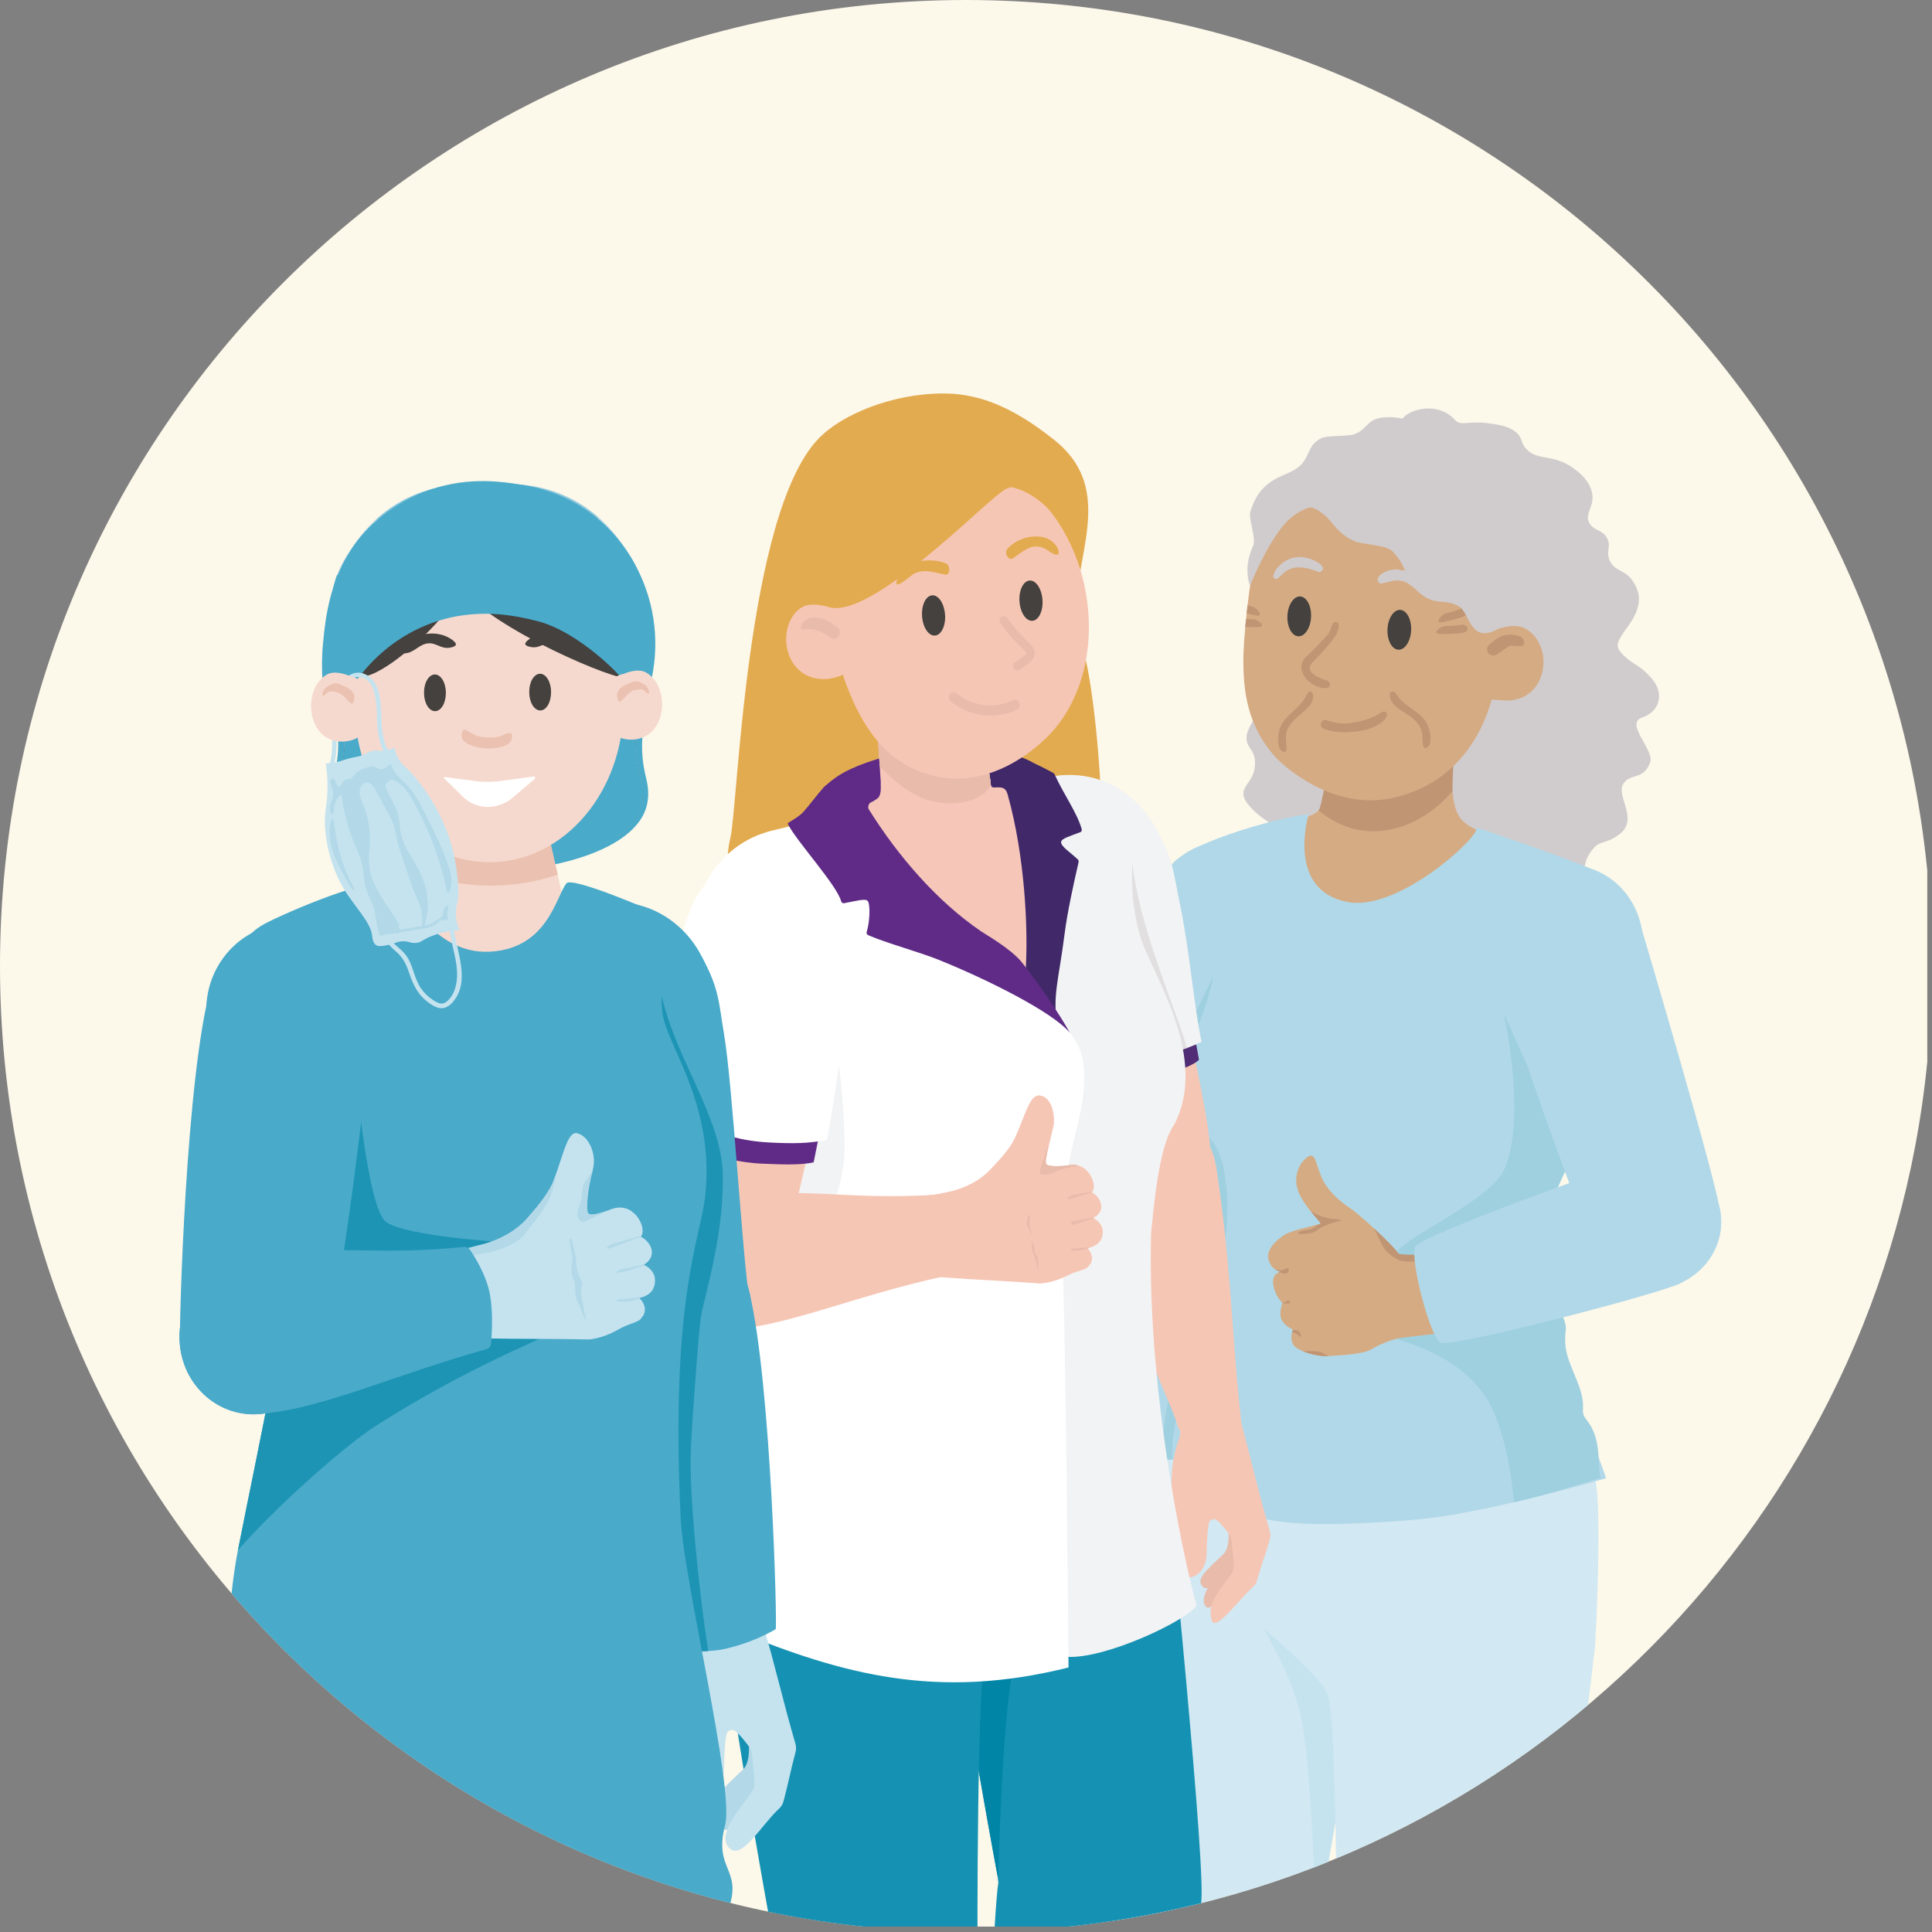 <?xml version="1.0" encoding="UTF-8"?> <svg xmlns="http://www.w3.org/2000/svg" xmlns:xlink="http://www.w3.org/1999/xlink" id="Laag_1" width="270.69" height="270.69" viewBox="0 0 270.69 270.69"><rect x="0" y="0" width="270.69" height="270.69" fill="#808080" stroke="none"/><defs><clipPath id="clippath"><path d="M0,135.34c0,69.89,52.97,127.41,120.95,134.59h28.78c63.58-6.72,114.02-57.46,120.3-121.17v-26.84C263.29,53.48,205.56,0,135.34,0,60.6,0,0,60.6,0,135.34" style="fill:none; stroke-width:0px;"></path></clipPath><clipPath id="clippath-1"><rect width="270.69" height="270.69" style="fill:none; stroke-width:0px;"></rect></clipPath></defs><g style="clip-path:url(#clippath);"><path d="M270.69,135.34c0,74.75-60.6,135.34-135.34,135.34S0,210.09,0,135.34,60.6,0,135.34,0s135.34,60.6,135.34,135.34" style="fill:#fcf8ea; stroke-width:0px;"></path><path d="M178.03,95.66c-.11,2.62-3.19,5.61-3.37,7.46-.19,1.86,1.5,1.79,1.13,4.48-.36,2.69-3.4,2.92.05,6.13,3.49,3.25,11.08,5.7,11.08,5.7l6.57-14.64-15.46-9.14Z" style="fill:#d0cccd; stroke-width:0px;"></path><path d="M195.75,78.22c.3,4.53-.5,6.04-.87,8.71-.09.66-.16,1.4-.18,2.27-.02.9.02,1.95.13,3.21.3,3.38.81,4.28.31,6.61-.43,2.05-1.26,3.45-1.77,4.77-.41,1.07-.62,2.08-.23,3.35.47,1.52,1.16,1.36,1.97,3.5,1.14,3.01-.01,3.9,1.08,5.33,1.61,2.1,5.69,2.27,8.31,2.38,3.46.14,9.48,3.97,13,3.94,5.65-.06,4.07-.68,4.98-2.3,1.54-2.7,2.16-1.36,4.45-3.13,2.74-2.11-.6-5.35.53-7.08.98-1.5,2.72-.4,3.73-2.9.72-1.76-3.65-5.5-1.09-6.36,2.6-.88,3.08-3.53,1.25-5.54-1.86-2.04-2.43-1.76-3.78-3.08-1.35-1.32-1.25-1.69.61-4.27,2.18-3.02,1.53-4.91.46-6.4-.98-1.38-2.49-1.2-3.13-2.75-.54-1.33.33-2.01-.42-3.2-.71-1.12-1.72-.89-2.35-1.9-.83-1.34.63-2.27.35-4.16-.33-2.29-2.88-3.79-3.27-4.03-2.59-1.53-4.5-.68-5.97-2.29-.89-.97-.46-1.61-1.57-2.44-1-.75-2.17-.93-3.63-1.14-2.86-.42-3.94.45-4.8-.49-2.48-2.75-6.74-1.43-7.51.06-1.13,2.2-3.23,1.79-4.64,2.39-.6.25-1.08.63-1.44,1.05-.5.59-.79,1.28-.91,1.9-.13.68-.07,1.27.14,1.55,1.54,2.04,3.83,3.95,5.18,7.43.54,1.38.93,3.01,1.06,5" style="fill:#d0cccd; stroke-width:0px;"></path><path d="M192.06,221.11c0,1.02-.09,2.03-.26,3-.26,2.63-.68,5.9-1.19,9.47-2.23,15.48-6.19,36.66-6.19,36.66,0,.17-.01.33-.03.5,0,.06,0,.12-.01.19h.02c1.13,7.28,3.1,76.74,3.1,76.74-7.76,5.45-18.06,4.26-26.29-.44-.71-.41-5.04-66.16-5.3-74.52-.26-8.36,2.72-62.13,2.72-62.15,1.49-8.3,6.81-7.21,15.59-7.21,9.86,0,17.84,7.95,17.84,17.75" style="fill:#d2e8f2; stroke-width:0px;"></path><path d="M190.61,233.58c-2.23,15.48-6.19,36.66-6.19,36.66,0,.17-.01.33-.03.5-.04-2.11-.51-21.57-2.01-29.69-1.57-8.58-9.81-19.79-9.81-19.79l15.59,4.9,2.44,7.41Z" style="fill:#c5e3ef; stroke-width:0px;"></path><path d="M223.55,229.09c.29-4.32.78-19.64-.11-21.99-1.89-4.95-47.15-4.84-54.36-2.84-4.04,1.11-4.58,10.42-1.76,14.38,3.92,5.51,17.26,14.85,18.7,18.81,1.45,3.96,1.27,43.16,1.27,43.16-.01.23-.02.46-.02.69,0,.36.02.72.04,1.07l2.87,70.98c11.14,10.84,25.44,3.5,25.44,3.5,0,0,3.65-62.96-.15-75.55,0,0,6.35-34.1,7.8-49.02.18-1.04.27-2.1.27-3.19" style="fill:#d2e8f2; stroke-width:0px;"></path><path d="M171.47,175.03c-.06.34-.13.7-.22,1.04l2.52,16.27.57,3.68-1.38,3.55-.94,2.43c-.33,1.15-4.9,2.17-9.47,2.69-4.9.58-9.79.6-9.53-.35l4.24-21.51s1-47.65,4.06-56.78c1.87-5.57,6.9-9.2,12.23-7.8,5.34,1.41,8.52,7.19,7.09,12.9l-9.16,43.91Z" style="fill:#b1d8e8; stroke-width:0px;"></path><path d="M180.63,131.12l-6.87,61.21-.81,7.22-.94,2.43c-.33,1.15-4.9,2.17-9.47,2.69.61-2.7.23-8.09,3.15-14.86,1.04-2.41.44-5.59,1.43-8.05,3.06-7.6,2.5-16.37,1.29-17.82-2.84-3.39-6.05-11.6-2.8-18.21,7.12-14.5,7.81-15.95,7.81-15.95l7.22,1.34Z" style="fill:#9fd0e0; stroke-width:0px;"></path><path d="M173.52,141.9c.95,5.37,5.17,13.87,9.5,15.84,11.9,5.42,18.42-.29,21.38-5.06,3.22-14.01,2.43-21.35,5.66-35.36,0,0-4.83-.97-5.79-3.25-.82-1.95-19.02-1.13-19.52-.51,0,.01-.02.02-.03.03-1.35,1.32-6.43,2.15-9.04,2.72-.8,12.75-1.36,12.84-2.16,25.59" style="fill:#d5ab84; stroke-width:0px;"></path><path d="M219.97,162.56c-3.32,7.32-6.11,13.5-5.73,15.24.87,3.88,8.69,23.08,10.78,29.31-2.6.75-7.43,2.1-12.91,3.37-2.66.61-5.49,1.2-8.27,1.7-4.79.84-9.48,1.06-13.15,1.23-15.05.67-19.16-1.21-26.45-9.07-.18-5.81,1.76-7.76,3.43-15.35.29-1.33,1.66-3.27,1.57-4.54-.18-2.78,1.41-5.74,1.83-7.39.91-3.59,1.06-8.51.75-10.8-.32-2.42-.41-3.71-1.64-5.95,0,0-2.59-2.96-3.58-7.08-1.21-5.09,1.38-8.74,2.92-14.37,1.5-5.45.8-8.09.35-9.74-1.13-4.24-5.91-7.73-5.91-7.73,2.44-3.64,17.4-7.36,19.38-7.26,0,0-3.26,10.73,5.6,12.27,6.9,1.21,17.88-8.65,18.01-10.42.93.25,12.7,4.31,16.06,5.77,6.17,2.71,6.96,8.19,6.69,13.94-.27,6.06-5.44,17.41-9.74,26.88" style="fill:#b1d8e8; stroke-width:0px;"></path><path d="M224.28,207.05c-2.6.75-6.69,2.17-12.17,3.44-.46-5.57-1.87-11.84-4.18-15.09-4.68-6.6-12.99-7.52-12.84-8.23,1.82-8.4.98-6.31.44-11.24-.24-2.06,13.37-7.48,15.33-12.3,3.06-7.48-.2-21.71-.2-21.71l9.32,20.65c-3.32,7.32-6.11,13.5-5.73,15.24.41,1.82,5.46,5.68,5.12,8.58-.33,2.91.42,4.15,1.57,7.04,1.67,4.17.14,3.99,1.39,5.56,2.22,2.78,1.37,6.35,1.95,8.06" style="fill:#9fd0e0; stroke-width:0px;"></path><path d="M209.66,133.79c.77,6.04,5.98,10.27,11.63,9.43s9.6-6.41,8.83-12.45c-.78-6.04-5.98-10.27-11.63-9.43-5.65.83-9.6,6.41-8.82,12.45" style="fill:#b1d8e8; stroke-width:0px;"></path><path d="M186.69,103.82c-.22,4.84,3.44,8.95,8.18,9.18s8.76-3.51,8.99-8.35c.22-4.84-3.44-8.95-8.18-9.18s-8.76,3.51-8.99,8.35" style="fill:#e8bbab; stroke-width:0px;"></path><path d="M203.52,110.83c.01.43,0,.19.13,1.17.19,1.37.71,2.43,1.14,3.12-1.47.33-2.95.66-4.42.99-3.38-.81-6.77-1.62-10.15-2.42,9.97-3.94,13.3-2.86,13.3-2.86" style="fill:#d5ab84; stroke-width:0px;"></path><path d="M184.75,113.56c1.4,1.16,3.33,2.32,5.76,2.74,4.57.78,9.48-1.32,13.01-5.47-.07-1.23.21-5.69.35-6.51l-8.57-.82-8.59-.04c-.42,2.51-1.46,9.49-1.97,10.11" style="fill:#bf9574; stroke-width:0px;"></path><path d="M203.55,185.76c0,.53,0,.85,0,.85,0,0-6.36.71-7.36.85-1.01.14-2.87.88-4.08,1.6-.24.15-.57.26-.96.37-1.48.38-3.81.49-4.97.56-.08.01-.15.01-.21.02-.82.05-2.31-.23-3.42-.69-.67-.28-1.2-.62-1.39-.97-.31-.6-.24-1.24-.13-1.65.03-.15.07-.27.1-.33.01-.05.03-.08.03-.08,0,0-1.19-.48-1.62-1.45-.38-.89.07-2.06.15-2.25,0-.01,0-.02,0-.02,0,0-.01,0-.03-.03-.16-.16-1.06-1.1-1.27-2.59-.15-1.07.34-1.49.71-1.64.19-.09.36-.1.36-.1,0,0-.39-.06-.83-.38-.01,0-.02,0-.02,0-.35-.26-.72-.7-.9-1.43-.41-1.62,1.96-3.35,2.76-3.65.79-.31,1.47-.51,2.74-.81.24-.05.44-.11.6-.16.61-.18.76-.26,1.08-.24.4.01-.32-.69-1.2-1.76-.57-.7-1.21-1.56-1.64-2.5-1.08-2.37.03-4.4,1.13-5.17,1.1-.77,1.16.83,1.88,2.6.71,1.78,2.24,3.33,4,4.49.76.5,2.12,1.68,3.42,2.88h.01c1.67,1.57,3.25,3.17,3.35,3.48.17.53,5.91.11,5.91.11,0,0,.13.25.3.66.3.7.78,1.87,1.07,3.07.33,1.38.41,4.78.44,6.38" style="fill:#d5ab84; stroke-width:0px;"></path><path d="M185.07,171.71c.08.11-.23.46-.66.74-.26.17-.56.3-.85.34-.76.11-1.9.2-1.63-.12.24-.29,1.36-.29,1.83-.47.66-.26,1.17-.68,1.31-.49" style="fill:#bf9574; stroke-width:0px;"></path><path d="M179.69,182.59s0-.02,0-.02c0,0-.01,0-.03-.03.54-.08.97-.64,1.04-.11.06.43-.4.1-1.02.16" style="fill:#bf9574; stroke-width:0px;"></path><path d="M179.46,178.2s-.39-.06-.83-.38c.26.08.87.23,1.13.1.33-.15.78-.49.8-.04.03.46-.29.68-.84.51-.19-.07-.41-.09-.62-.09.19-.09.36-.1.36-.1" style="fill:#bf9574; stroke-width:0px;"></path><path d="M182.29,187.22c-.02.35-.37-.4-1.12-.51-.04,0-.08,0-.14-.01.03-.15.07-.27.1-.33l.16-.02c.68-.13,1.02.53,1,.88" style="fill:#bf9574; stroke-width:0px;"></path><path d="M185.76,171.69c-1.23.52-1.47.83-1.47.83l-.66-.25c.61-.18.93-.75,1.26-.74.4.01-.32-.69-1.2-1.76.24.13.51.26.77.38,1.57.66,2.36.62,3.22.71.86.09-.69.3-1.91.82" style="fill:#bf9574; stroke-width:0px;"></path><path d="M202.04,176.31c-.3.1-.64.17-1.02.18-1.22.04-3.02.43-4.6.19-.59-.09-2.11-1.03-2.62-1.98-.37-.68-.91-1.85-1.32-2.63,1.67,1.56,3.26,3.16,3.35,3.47.17.53,5.91.11,5.91.11,0,0,.13.25.3.66" style="fill:#bf9574; stroke-width:0px;"></path><path d="M184.94,189.41c.38.12.69.38,1.24.58-.08.01-.15.01-.21.02-.82.05-2.31-.23-3.42-.69.78-.04,1.93-.05,2.39.1" style="fill:#bf9574; stroke-width:0px;"></path><path d="M210.19,135.86c2,5.76,7.96,8.82,13.32,6.84,5.36-1.98,8.08-8.24,6.08-14-2-5.76-7.96-8.82-13.32-6.84-5.36,1.98-8.08,8.24-6.08,14" style="fill:#b1d8e8; stroke-width:0px;"></path><path d="M228.49,175.34s-5.82.06-6.29-2.57c-.46-2.63-6.62-17.8-8.96-26.09l-3.06-10.82,19.4-7.16s11.66,39.2,11.39,41.18c-.27,1.98-12.49,5.46-12.49,5.46" style="fill:#b1d8e8; stroke-width:0px;"></path><path d="M223.99,166.38c-3.09,4.18-2.16,9.86,2.08,12.69,4.23,2.83,10.17,1.74,13.26-2.44,3.09-4.18,2.15-9.86-2.08-12.69-4.23-2.83-10.17-1.73-13.25,2.44" style="fill:#b1d8e8; stroke-width:0px;"></path><path d="M198.3,174.64c.86-1.5,28.67-11.78,31.83-12.1,3.16-.32,7.76,15.79,5.46,17.18-2.3,1.39-32.25,9.15-33.75,8.4-1.5-.75-4.39-11.98-3.53-13.48" style="fill:#b1d8e8; stroke-width:0px;"></path><path d="M223.99,166.38c-3.09,4.18-2.16,9.86,2.08,12.69,4.23,2.83,10.17,1.74,13.26-2.44,3.09-4.18,2.15-9.86-2.08-12.69-4.23-2.83-10.17-1.73-13.25,2.44" style="fill:#b1d8e8; stroke-width:0px;"></path><path d="M210.46,98.12c-.59-.05-1.46-.09-1.46-.09-2.19,7.69-7.25,12.27-13.74,13.74-8.56,1.94-15.5-4.56-16.45-5.58-2.83-3.07-4.07-6.52-4.45-10.29-.15-1.46-.19-2.97-.13-4.53.05-1.16.13-2.34.25-3.54.03-.36.07-.74.1-1.11.04-.27.06-.53.09-.79.03-.36.08-.74.12-1.11.08-.65.16-1.32.25-1.99.04-.27.07-.53.12-.78,0-.01,0-.02.01-.05.65-3.93,2.57-7,5.67-9.68,4.53-3.94,13.17-7.87,19.98-4.92,9.07,3.92,11.11,11.04,9.14,20.68.42-.14,1.54-.44,2.6-.36.41.04.82.14,1.17.33.19.1.35.21.51.34.07.05.13.1.2.16.06.05.13.1.19.16.08.07.15.14.22.22.16.17.32.37.46.57.12.16.22.35.32.54.08.16.15.33.22.49.05.14.09.28.14.42,1,3.27-.84,7.6-5.52,7.17" style="fill:#d5ab84; stroke-width:0px;"></path><path d="M201.9,87.89c-.36.18-.74.53-.67.74.03.09.18.23,1.52.19,1.69-.05,2.62-.08,2.81-.53.14-.33.01-.57-.35-.71-.37-.14-.76.03-1.52.1-.91.08-1.19-.08-1.78.22" style="fill:#bf9574; stroke-width:0px;"></path><path d="M202.03,86.26c-.3.26-.59.68-.47.86.06.08.24.18,1.54-.17,1.64-.44,2.54-.68,2.61-1.15.05-.35-.13-.55-.52-.6-.4-.05-.73.21-1.47.44-.88.28-1.19.19-1.69.62" style="fill:#bf9574; stroke-width:0px;"></path><path d="M209.71,91.7l1.56-1.08c.16-.11.34-.16.53-.15l1.28.06c.3.01.53-.27.46-.57l-.08-.33c-.29-.65-1.7-.71-1.7-.71-.82-.04-1.63.22-2.28.74l-.8.64c-.41.33-.43.96-.04,1.32.3.27.74.3,1.07.07" style="fill:#bf9574; stroke-width:0px;"></path><path d="M215.98,90.96c-.36-1.21-1.11-2.28-2.26-2.91-1.24-.68-3.22-.27-3.76.04-4.11,2.27-3.94-2.29-5.62-3.18-1.96-1.03-2.98-.13-4.87-1.4-2.85-1.91-1.91-3.73-4.37-6.27-.89-.92-4.22-.95-5.28-1.39-2.35-.99-3.12-2.76-4.13-3.58-.74-.61-1.25-.96-1.46-.98-.37-.24-.85-.24-1.24-.02-1.26.51-2.37,1.34-3.24,2.41-2.56,3.16-4.61,8.39-4.61,8.39,0,0-1.05-2.43.43-5.59.49-1.06-.7-3.8-.38-4.82,1.62-5.12,5.03-4.66,6.94-6.39,1.41-1.26,1.02-2.94,3.06-3.91.74-.35,3.68-.22,4.49-.5,1.89-.66,1.79-2.09,3.95-2.35,3.25-.4,5.46,1.23,7.17,1.58,2.82.59,5.04,1.52,6.78,2.57,3.4,2.04,6.15,3.55,7.7,6.42,1.14,2.1.24,5.64.82,7.71.6,2.15,2.04,3.71,2.11,5.74.15,4.26-1.78,6.25-2.24,8.43" style="fill:#d0cccd; stroke-width:0px;"></path><path d="M185.27,102.02c-.22-.19-.29-.5-.16-.77.13-.27.44-.43.73-.36.52.2,1.31.43,2.3.47,1,.04,1.75-.15,2.48-.33.67-.17,1.23-.28,2.28-.82.48-.38,1.03-.63,1.26-.46.17.13.22.41.12.67-.37.65-1.05,1.09-1.95,1.5-.89.4-2.26.64-3.91.68-.68.01-1.82-.05-3.15-.57" style="fill:#bf9574; stroke-width:0px;"></path><path d="M182.99,97.47c-.48,1.18-1.69,1.99-2.6,2.95-.49.51-.89,1.07-1.09,1.7-.26.81-.3,1.67-.1,2.51.12.48.53.75.8.73.3-.02.28-.57.25-.8-.08-.76-.17-1.58.11-2.31.22-.55.61-1.02,1.05-1.46.93-.93,2.35-1.71,2.55-2.94.09-.52-.02-.84-.31-.95-.25-.09-.6.36-.68.57" style="fill:#bf9574; stroke-width:0px;"></path><path d="M186.06,88.87c.61-.77.47-1.98,1.31-1.66.47.18,0,1.46-.24,1.86-.97,1.35-1.88,2.35-2.57,3.05-.66.66-1.1,1.02-1.06,1.51.07.86,1.54,1.44,2.37,1.7.24.08.44.26.48.51.02.11,0,.21-.04.29-.15.27-.56.35-1.13.24-.36-.07-1.65-.42-2.39-1.57-.15-.24-.61-.94-.39-1.82.19-.76.84-1.14,1.15-1.46.77-.78,1.71-1.74,2.51-2.65" style="fill:#bf9574; stroke-width:0px;"></path><path d="M183.69,86.44c-.07,1.54-.87,2.75-1.78,2.71s-1.6-1.33-1.53-2.87c.07-1.54.87-2.75,1.78-2.71.91.04,1.6,1.33,1.53,2.87" style="fill:#44413e; stroke-width:0px;"></path><path d="M197.71,88.32c-.07,1.54-.87,2.75-1.78,2.71s-1.6-1.33-1.53-2.87c.07-1.54.87-2.75,1.78-2.71.91.04,1.6,1.33,1.53,2.87" style="fill:#44413e; stroke-width:0px;"></path><path d="M178.57,80.19c.1-.2.21-.38.34-.55,1.44-1.81,3.73-2.06,5.75-.82.01,0-.01-.01,0,0,0,0,1.17.66.47,1.22-.12.1-.29.12-.43.07l-1.31-.45c-.6-.12-.87-.15-1.31-.17-.8-.03-1.58.23-2.19.75-.31.26-.57.54-.84.78-.17.15-.44.09-.6-.08-.12-.15,0-.47.12-.74" style="fill:#d0cccd; stroke-width:0px;"></path><path d="M199.9,83.06c.21-.19.14-.47-.01-.72-.81-1.38-2.48-2.51-3.59-2.44,0,0-1.17-.45-2.66.45,0,0-.99.66-.44,1.28.12.11.27.15.43.11l1.35-.32c.64-.15,1.31-.11,1.92.13l.06.02c.36.14,1.63,1.14,2.22,1.61.18.14.43.14.6-.02l.12-.11Z" style="fill:#d0cccd; stroke-width:0px;"></path><path d="M195.74,97.37c.63,1.11,1.93,1.76,2.95,2.59.55.45,1.02.95,1.3,1.55.36.77.51,1.62.41,2.47-.06.49-.43.81-.7.83-.3.02-.35-.53-.36-.76-.02-.77-.03-1.59-.41-2.27-.29-.52-.74-.94-1.23-1.32-1.04-.8-2.54-1.39-2.9-2.59-.15-.5-.08-.84.18-.98.24-.13.64.28.75.48" style="fill:#bf9574; stroke-width:0px;"></path><path d="M176.83,87.67c-.04.09-.19.23-1.52.19-.3-.01-.59-.01-.84-.02.04-.36.07-.74.11-1.11.76.05,1.03-.07,1.58.21.36.19.75.53.68.74" style="fill:#bf9574; stroke-width:0px;"></path><path d="M176.49,86.17c-.06.08-.23.18-1.53-.16-.1-.02-.2-.05-.29-.08.04-.36.08-.74.12-1.11.56.15.83.15,1.24.49.3.26.6.68.47.86" style="fill:#bf9574; stroke-width:0px;"></path><path d="M172.16,210.35c-.37,2.92.59,6.14-.8,7.45-2.46,2.32-4,3.58-2.7,4.62,1.48,1.19,7.35-8.31,7.35-8.31.65.53-8.51,8.01-7.23,10.72.92,1.95,3.32-3.46,7.97-7.28-.38-2.09-4.21-5.12-4.59-7.21" style="fill:#e8bbab; stroke-width:0px;"></path><path d="M165.3,200.21c.1.46.05.94-.1,1.37-2.02,5.6-.64,10.27.03,12.95.69,2.72-.19,7.32,2.07,6.32.98-.44,1.71-1.52,1.75-3.03.14-4.89.38-4.8.81-4.93.38-.1.63-.17,2.26,1.93.31.4.44.87.47,1.33.1,1.44.27,1.92.26,3.32,0,.4-.12.77-.35,1.1-1.48,2.11-3.52,4.05-2.7,6.51.51,1.53,3.7-2.85,5.75-4.74.3-.27.49-.6.59-.96.58-2.14,1.21-3.64,1.79-5.78.09-.35.09-.72-.02-1.07-1.51-5.15-2.46-9.39-3.85-14.61-.21-.78-.31-2.2-.36-2.61l-1.73-.64c-.88-.64-6.94,2.25-6.66,3.53" style="fill:#f6c6b5; stroke-width:0px;"></path><path d="M172.7,200.85c-1.58,2.04-4.44,2.36-6.38.72-1.94-1.64-2.24-4.61-.66-6.65,1.58-2.04,4.43-2.36,6.38-.72,1.94,1.64,2.24,4.62.66,6.65" style="fill:#f6c6b5; stroke-width:0px;"></path><path d="M154.27,112.69c0-3.62-1.03-17.59-2.79-22.63-3.23-9.25,6.3-20.39-3.78-28.43-6.49-5.18-11.29-6.56-15.86-6.5-6.76.08-13.82,2.83-17.2,6.37-10.13,10.63-11.26,51.58-12.3,55.86-2.87,11.81,10.88,18.35,12.86,18.57,14.41,1.59,39.06-20.13,39.06-23.24" style="fill:#e3ab4f; stroke-width:0px;"></path><path d="M173.69,197.38c-1.12-11.39-1.33-21.32-3.31-33.98l-18.02,3.37c1.47,8.03,7.94,20.9,12.78,33.12l8.56-2.51Z" style="fill:#f6c6b5; stroke-width:0px;"></path><path d="M169.43,169.4c-2.37,4.67-7.9,6.48-12.37,4.04-4.46-2.44-6.16-8.21-3.8-12.88,2.37-4.67,7.9-6.48,12.37-4.04,4.46,2.44,6.16,8.21,3.8,12.88" style="fill:#f6c6b5; stroke-width:0px;"></path><path d="M172.7,200.85c-1.58,2.04-4.44,2.36-6.38.72-1.94-1.64-2.24-4.61-.66-6.65,1.58-2.04,4.43-2.36,6.38-.72,1.94,1.64,2.24,4.62.66,6.65" style="fill:#f6c6b5; stroke-width:0px;"></path><path d="M170.28,163.36c.87,5.2-2.46,10.12-7.43,11-4.98.88-9.72-2.62-10.59-7.82-.87-5.2,2.46-10.12,7.43-11,4.98-.88,9.72,2.62,10.59,7.82" style="fill:#f6c6b5; stroke-width:0px;"></path><path d="M152.9,168.76c-2.26-6.74-11.92-31.69-13.04-34.96-1.12-3.27,20.41-13.01,20.99-11.02,4.47,15.37,8.3,31.99,8.75,38.4l-16.69,7.58Z" style="fill:#f6c6b5; stroke-width:0px;"></path><path d="M166.76,141.64l1.23,6.85c-2.54,2.5-18.04,4.74-21.17,4.38-.58-1.69-1.15-3.38-1.73-5.07,10.32-6.69,18.87-9.27,21.67-6.16" style="fill:#502d75; stroke-width:0px;"></path><path d="M158.7,111.95c5.8,5.09,6.58,14.1,1.74,20.12-4.84,6.02-13.47,6.78-19.27,1.69-5.8-5.09-6.58-14.1-1.74-20.12,4.84-6.02,13.47-6.78,19.27-1.69" style="fill:#f2f3f4; stroke-width:0px;"></path><path d="M168.35,145.96c-.54.29-1.24.58-2.07.88-1.45.53-3.3,1.05-5.34,1.55-1.78.43-3.71.83-5.68,1.17-3.51.61-6.69,1.01-9.48,1.06-.79-2.63-5.74-15.39-7.92-21.1l23.95-13.66c2.6,4.35,2.6,6.47,3.46,10.57,1.46,6.99,1.95,14.23,3.08,19.54" style="fill:#f2f3f4; stroke-width:0px;"></path><path d="M166.28,146.84c-1.45.53-3.3,1.06-5.34,1.55-8.33-11.13-3.02-36.3-2.32-27.9.78,9.3,6.84,22.59,7.66,26.35" style="fill:#e1dfe0; stroke-width:0px;"></path><path d="M132.2,214.07c0,1.02.09,2.03.26,3,.26,2.63.68,5.9,1.19,9.47,2.23,15.48,6.19,36.66,6.19,36.66,0,.17.01.33.03.5,0,.06,0,.12.01.19h-.02c-1.13,7.28-3.1,76.74-3.1,76.74,7.76,5.45,18.06,4.26,26.29-.44.71-.41,5.04-66.16,5.3-74.52.26-8.36-5.49-64.64-5.49-64.66-1.49-8.3-4.04-4.7-12.82-4.7-9.86,0-17.84,7.95-17.84,17.75" style="fill:#1592b3; stroke-width:0px;"></path><path d="M133.64,226.54c2.22,15.48,6.19,36.66,6.19,36.66,0,.17.01.33.03.5.04-2.11.51-21.57,2.01-29.69,1.57-8.58,9.81-19.79,9.81-19.79l-15.59,4.9-2.44,7.41Z" style="fill:#0085a7; stroke-width:0px;"></path><path d="M100.7,222.05c-.29-4.32-.79-19.64.11-21.99,1.89-4.95,47.14-4.84,54.36-2.85,4.04,1.11,4.58,10.42,1.76,14.38-3.92,5.51-17.26,14.85-18.7,18.81-1.44,3.96-1.27,43.16-1.27,43.16.01.23.02.46.02.69,0,.36-.02.72-.04,1.07l-2.87,70.98c-11.14,10.84-25.44,3.5-25.44,3.5,0,0-3.65-62.96.15-75.55,0,0-6.35-34.1-7.8-49.02-.18-1.04-.27-2.1-.27-3.19" style="fill:#1592b3; stroke-width:0px;"></path><path d="M111.76,115.23s12.86,4.38,22.06,3.48c1.68-.16,3.26-.61,4.67-1.43,5.03-2.93,6.51-7.77,4.71-9.77-1.39-1.54-9.25-4.17-12.17-3.1-.24.09-10.76,1.77-14.39,4.89-1.29,1.11-.92.6-1.62,1.49-2,2.52-3.42,3.87-3.27,4.45" style="fill:#5f2b86; stroke-width:0px;"></path><path d="M128.67,103.34l4.26,15.88c1.68-.16,3.26-.61,4.67-1.43,5.03-2.93,9.55-9.7,6.84-11.09-1.95-1.01-12.1-4.69-15.02-3.63-.24.09-.49.18-.75.27" style="fill:#402869; stroke-width:0px;"></path><path d="M109.5,120.06c5.41,11.85,8.07,12.01,13.8,25.2.33.76.95,1.33,1.71,1.58,4.6,1.5,11.52,2.35,19.24,2.73,7.49.38,10.15-27.99,10.01-36.89-.02-1.5-1.16-2.75-2.6-2.84-4.48-.28-8.49.46-12.43.49-.09,0-.18-.02-.25-.07-.23-.15-.33-1.55-.42-2.26-.03-.21-.07-.41-.14-.6-1.25-3.37-4.71-5.58-8.29-5.14-3.82.47-6.63,3.8-6.71,7.7,0,0,.06,1.2-.28,1.7-.77,1.11-7.74,3.31-11.87,4.4-1.67.44-2.52,2.37-1.78,4" style="fill:#f6c6b9; stroke-width:0px;"></path><path d="M146.03,142.39c-.8,2.81-5.07,7.89-4.59,10.32,1.32,13.52-2.32,20.99-.98,34.5.34,3.55,8.64,41.37,8.99,44.92,5.32.39,16.88-5.08,18.22-7.2-.94-2.82-7.04-28.53-6.39-52.17.36-3.43,1.04-11.94,3.12-15.01.22-.33.39-.71.55-1.08,4-9.38-3.56-20.3-5.1-25.2-3.01-9.61.77-17.95-1.93-20.1-4.81-3.83-10.02-2.74-14.73-2.01,3.96,5.2,4.17,28.33,2.83,33.04" style="fill:#f2f3f4; stroke-width:0px;"></path><path d="M123.49,111.17c.01.09.02.18.04.27.66,4.25,4.44,7.26,8.56,6.75,4.21-.52,7.19-4.5,6.65-8.9-.04-.33-.1-.66-.18-.98-.05-.21-.11-.42-.18-.62-1.16-3.53-4.56-5.88-8.25-5.43-3.82.47-6.63,3.8-6.71,7.69,0,.39.01.8.06,1.2" style="fill:#f6c6b9; stroke-width:0px;"></path><path d="M148.14,144.03c-.7-4.66.17-6.5,1.03-13.27.37-2.89,1.23-6.86,1.92-9.83.04-.18.07-.37-.06-.5-.96-.93-2.42-1.83-2.36-2.46.05-.5,1.21-.8,2.7-1.38.15-.06.24-.25.18-.44-.63-2.24-2.5-4.83-3.77-7.61-.09-.2-.21-.25-.38-.34-.57-.31-2.88-1.5-4.4-2.12-1.25-.52-2.44-.24-3.13.98,0,0-1.85,2.85.17,3.23.73.14.93.3,1.16,1.1,2.42,8.63,2.81,18.72,2.55,23.7-.2,3.73,3.45,6.65,4.39,8.94" style="fill:#402869; stroke-width:0px;"></path><path d="M149.7,233.63c-18.38,4.6-31.64.95-46.46-5.09-2.81-1.12-3.06-1.79-5.6-3.07,0,0,2.41-33.16,7.85-42.49,2.34-4.01,3.97-8.56,5.14-11.07.92-1.99,1.15-4.25.68-6.42-.75-3.46-1.65-6.37-2.8-9.23-2-4.95-4.76-9.72-8.89-16.87-5.9-11.46,4.83-22.13,8.44-22.98,8.24-1.97,8.24-2.57,11.61-3.18,7.73,13.9,30.4,26.67,32.01,35.15.54,2.89.08,6.01-.62,8.85-1.34,5.44-2.57,10.81-2.28,17.02.58,12.37.93,59.36.93,59.36" style="fill:#fff; stroke-width:0px;"></path><path d="M105.49,182.99c1.95-4.22,3.97-8.56,5.13-11.07.92-1.99,1.15-4.25.69-6.42-.75-3.46-1.65-6.37-2.8-9.23l4.98-23.69c-.05-.11-.09-.18-.1-.22.19.28,4.56,9.92,4.94,27.79.24,10.85-8.16,19.1-12.84,22.84" style="fill:#f2f3f4; stroke-width:0px;"></path><path d="M97.19,131.4c.36,8.19,7.01,14.59,14.86,14.31,7.85-.29,13.92-7.16,13.57-15.35-.36-8.19-7.01-14.59-14.86-14.31-7.85.29-13.92,7.16-13.57,15.35" style="fill:#fff; stroke-width:0px;"></path><path d="M118.6,108.56c-2.43,0-4.78,3.83-5.57,4.74-1.16,1.34-2.75,1.93-2.66,2.12,1.14,2.35,6.91,8.61,7.48,10.86.05.19.22.3.4.27,1.74-.32,3.03-.71,3.33-.31.39.5.28,3-.15,4.32-.06.18.03.39.2.46,2.62,1.14,7.06,2.33,9.79,3.42,6.91,2.77,16.2,7.43,18.48,10.28-1.33-2.48-4.74-7.46-6.78-9.95-1.5-1.83-4.89-3.76-5.66-4.28-6.11-4.16-11.6-10.46-15.75-17.12-.21-.34.06-.99.82-1.58,1.01-.78-2.97-2.04-3.55-3.14-.07-.13-.24-.09-.39-.09" style="fill:#5f2b86; stroke-width:0px;"></path><path d="M123.53,111.43h0c.66,4.26,4.44,7.26,8.56,6.76,4.21-.52,7.19-4.5,6.65-8.89-.04-.33-.1-.66-.18-.98-.03,0-.06-.02-.1-.03-.03-.2-.06-.4-.08-.6h0c-.1-.68-.2-1.37-.29-2.05-.31-2.21-.62-4.4-.93-6.61-1.26-3.33-4.4-5.44-7.7-5.27-3.01.17-5.67,2.21-6.77,5.21l.06.9.41,6.09.27,3.99h0s.1,1.47.1,1.47Z" style="fill:#f6c6b9; stroke-width:0px;"></path><path d="M123.49,111.17c.01.09.02.18.04.27h0c.66,4.26,4.44,7.26,8.56,6.76,4.21-.52,7.19-4.5,6.65-8.9-.04-.33-.1-.66-.18-.98-.05-.21-.11-.42-.18-.62h0c-.37-1.14-.98-2.15-1.75-2.98-1.63-1.77-4-2.75-6.5-2.44-2.7.33-4.89,2.08-5.97,4.46-.45.99-.71,2.09-.74,3.23h0c0,.4.01.8.06,1.21" style="fill:#f6c6b9; stroke-width:0px;"></path><path d="M122.48,101.09c.01.09.02.18.04.26h0c.65,4.2,4.38,7.16,8.44,6.66,4.15-.51,7.08-4.43,6.55-8.76-.04-.33-.1-.65-.17-.96-.05-.21-.11-.41-.18-.61h0c-.37-1.12-.96-2.12-1.72-2.94-1.6-1.74-3.94-2.71-6.4-2.41-2.66.33-4.82,2.05-5.89,4.39-.44.97-.7,2.05-.73,3.18h0c0,.39.01.79.06,1.19" style="fill:#e8bbab; stroke-width:0px;"></path><path d="M122.94,102.67l.32,4.71c2.11,2.15,4.44,4.13,7.17,4.82,3.07.79,7.18.29,8.4-2.29-.33-2.35-.99-8.3-1.32-10.66-1.31-3.55-4.07-.91-7.49-.73-3.12.17-5.96.95-7.08,4.15" style="fill:#e8bbab; stroke-width:0px;"></path><path d="M144.29,68.6c9.66,8.4,11.23,25.38,2.77,34.31-.95,1-7.54,7.71-15.94,5.86-6.39-1.41-10.35-6.25-13.03-14.23-.62.28-1.54.54-2.16.59-6.25.48-7.5-7.74-3.42-10.18,1.19-.71,3.1-.21,3.68,0-2.15-9.75-.32-17,8.45-21.08,6.6-3.07,15.13.81,19.65,4.74" style="fill:#f6c6b5; stroke-width:0px;"></path><path d="M116.3,89.33l-.81-.53c-.7-.46-1.54-.69-2.38-.63l-.59.04c-.19.01-.33-.16-.29-.34.16-.74.79-1.29,1.55-1.33,1.06-.07,2.11.25,2.95.9l.6.46c.44.33.47.98.07,1.35-.3.28-.76.32-1.11.09" style="fill:#e8bbab; stroke-width:0px;"></path><path d="M110.2,87.91c.33-1.17,1.05-2.21,2.16-2.84,1.2-.68,3.13-.21,3.71-.02,5.39,1.72,19.03-11.85,23.6-15.62.72-.6,1.22-.94,1.42-.97.36-.23.84-.24,1.22-.04,0,0,5.07,1.02,8.29,8.65l.49,1.54v-.75s-.02,0-.02-.02c.44-1.41,1.16-4.41.35-7.91-1.04-4.54-4.02-7.07-5.95-8.7-4.02-3.41-10.69-6.58-18.22-4.91-8.17,1.81-12.57,8.25-13.64,9.93-5.25,8.21-4.38,17.62-3.42,21.67" style="fill:#e3ab4f; stroke-width:0px;"></path><path d="M142.5,99.41c-3.02,1.47-6.68,1-9.32-1.16-.69-.57.14-1.68.83-1.12,2.28,1.86,5.37,2.22,7.96.96.79-.39,1.31.93.53,1.32" style="fill:#e8bbab; stroke-width:0px;"></path><path d="M143.19,90.8c-.09-.08-.18-.16-.26-.24-1.02-.99-1.95-2.08-2.76-3.24-.13-.18-.15-.4-.07-.6.09-.21.29-.37.51-.39.2-.02.38.07.51.25.85,1.22,1.86,2.37,3.07,3.51.28.26.59.58.72,1,.14.45.05.93-.24,1.3-.25.32-.59.57-.89.81-.29.23-.62.44-1.02.68-.05.03-.11.05-.18.06-.08,0-.16,0-.24-.03-.17-.06-.32-.2-.38-.36-.12-.3,0-.62.3-.8.27-.16.54-.35.83-.57.04-.03.09-.07.14-.1.2-.15.42-.31.54-.5.05-.07.04-.14-.15-.35-.13-.14-.27-.27-.42-.41" style="fill:#e8bbab; stroke-width:0px;"></path><path d="M129.19,86.33c.1,1.56.91,2.78,1.8,2.72.89-.06,1.53-1.37,1.42-2.92-.11-1.56-.91-2.78-1.8-2.72-.89.06-1.53,1.37-1.42,2.92" style="fill:#44413e; stroke-width:0px;"></path><path d="M142.84,84.26c.1,1.56.91,2.78,1.8,2.72.89-.06,1.53-1.37,1.42-2.92-.1-1.56-.91-2.78-1.8-2.72-.89.06-1.53,1.37-1.42,2.92" style="fill:#44413e; stroke-width:0px;"></path><path d="M132.4,80.51c-1.05-.19-2.14-.59-3.21-.46-1.18.14-1.53.65-2.44,1.32-1.42,1.04-1.3.29-.94-.41.59-1.15,1.24-1.77,2.49-2.17,1.4-.44,3.18-.33,4.22.15.7.32.63,1.72-.12,1.58" style="fill:#e3ab4f; stroke-width:0px;"></path><path d="M147.21,77.4c-.79-.57-1.33-.91-2.34-.81-1.06.12-2.07,1.05-2.94,1.63-.64.42-1.3-.77-.77-1.35.97-1.04,2.41-1.68,3.82-1.71,1.28-.02,2.17.27,2.96,1.24.52.64.76,1.94-.73.99" style="fill:#e3ab4f; stroke-width:0px;"></path><path d="M93.97,170.36c-3.68,3.74-3.79,9.82-.26,13.57,3.53,3.76,9.37,3.77,13.05.03s3.79-9.82.26-13.57c-3.53-3.76-9.37-3.77-13.05-.03" style="fill:#f6c6b5; stroke-width:0px;"></path><path d="M109.59,176.79c1.88-7.17,7.62-33.05,8.57-36.53.94-3.48-18.49-9.18-18.95-7.07-3.58,16.28-8.97,37.41-8.64,44.06l19.02-.46Z" style="fill:#f6c6b5; stroke-width:0px;"></path><path d="M115.03,157.71l-1.03,5.15c-1.83.4-4.5.29-7.01.19-6.99-.26-12.14-3.34-14.72-5.18.29-1.77.57-3.53.86-5.3,12.18-.86,20.9,1.04,21.9,5.14" style="fill:#5f2b86; stroke-width:0px;"></path><path d="M115.84,159.74c-2.75.45-4.38.52-8.08.33-7.69-.4-11.8-3.74-15.76-5.66,1.05-6.13,1.06-19.64,5.51-28.65l21.26,4.68c.7,7.96-2.29,26.51-2.92,29.3" style="fill:#fff; stroke-width:0px;"></path><path d="M99.44,123.2c-4.59,4.68-4.72,12.3-.29,17.03,4.43,4.72,11.75,4.76,16.34.08,4.59-4.68,4.72-12.3.29-17.02-4.43-4.72-11.75-4.76-16.34-.08" style="fill:#fff; stroke-width:0px;"></path><path d="M131.14,167.4c-13.69.8-17.49-1.3-30.97.52l.85,18.44c8.55-.16,17.85-4.61,31.29-7.55l-1.18-11.42Z" style="fill:#f6c6b5; stroke-width:0px;"></path><path d="M93.05,183.23c3.57,3.84,9.63,4.23,13.54.87,3.91-3.36,4.18-9.19.61-13.03-3.57-3.84-9.64-4.23-13.55-.87-3.91,3.36-4.19,9.19-.61,13.03" style="fill:#f6c6b5; stroke-width:0px;"></path><path d="M137.15,173.44c-.16,3.19-2.88,5.64-6.07,5.47-3.19-.16-5.64-2.88-5.47-6.07.17-3.19,2.88-5.64,6.07-5.47,3.19.17,5.64,2.88,5.47,6.07" style="fill:#f6c6b5; stroke-width:0px;"></path><path d="M154.19,173.78c-.32.51-.78.77-1.18.91t-.01,0s0,.01-.01.01c-.3.09-.52.14-.65.16.03.02.06.04.08.08.39.43.78,1.19.46,1.96-.08.17-.19.32-.34.46,0,.01.01.01.01.01-.53.71-1.42.51-3.19,1.44-1.45.72-2.76.95-3.6,1.02-4.22-.33-9.48-.54-13.72-.87-.1-.01-.19-.03-.28-.06-.01.01-.02.01-.03,0-3.59-.92-4.02-10.43-2.48-11.06.37-.15.92-.3,1.53-.43.01-.02.02-.01.04-.01.02,0,.04,0,.06,0,.44-.1.92-.19,1.37-.28,1.88-.33,3.7-1.02,5.24-2.14.4-.31.77-.61,1.09-.95.85-.9,2.79-2.82,3.59-4.54,1.46-3.15,2.08-6.08,3.41-6.01,1.87.09,2.29,3.02,2.03,4.28-.12.6-.44,1.78-.68,2.86-.3,1.21-.51,2.33-.32,2.48.46.51,2.79.22,3.24.15.5-.09.95-.04,1.34.09,1.73.57,2.45,2.87,1.87,3.61-.02.03-.05.07-.08.09,0,0,.01,0,.01.01.81.44,1.48,1.42,1.27,2.35-.12.54-.51.9-.94,1.17-.01.01-.02.01-.03.01-.05.03-.09.07-.14.09.05.01.08.03.12.05.2.1.33.19.4.25.19.16.63.54.79,1.19.02.08.2.89-.25,1.61" style="fill:#f6c6b5; stroke-width:0px;"></path><path d="M137.15,173.44c-.16,3.19-2.88,5.64-6.07,5.47-3.19-.16-5.64-2.88-5.47-6.07.17-3.19,2.88-5.64,6.07-5.47,3.19.17,5.64,2.88,5.47,6.07" style="fill:#f6c6b5; stroke-width:0px;"></path><path d="M152.96,167.04s.01,0,.01.01c-1.22.4-2.61.82-3,.94-.55.15-.56-.21.09-.46.61-.23,1.87-.37,2.99-.59-.02.03-.05.07-.09.09" style="fill:#e8bbab; stroke-width:0px;"></path><path d="M153.14,170.67s.08.04.11.05c-.22.07-.46.14-.72.21-.9.25-2.23.79-2.33.64-.1-.14-.22-.48.21-.51.3-.02,1.84-.3,2.86-.48-.05.03-.09.07-.13.09" style="fill:#e8bbab; stroke-width:0px;"></path><path d="M152.98,174.7c-.29.09-.51.14-.65.16.02.02.06.05.08.09-.42.07-.8.16-1.03.22-.6.16-1.38.1-1.32-.07.06-.19-.02-.15.89-.22.56-.03,1.42-.12,2.01-.17" style="fill:#e8bbab; stroke-width:0px;"></path><path d="M151.18,163.34c-.58.07-1.73.26-2.5.52-1.18.42-1.45.73-2.36.73s-.77-.31-.07-2.26c.18-.52.44-1.43.66-1.72-.3,1.21-.51,2.33-.32,2.48.46.51,2.78.22,3.24.15.5-.09.95-.04,1.34.09" style="fill:#e8bbab; stroke-width:0px;"></path><path d="M45.49,127.32c4.34-.85,8.84-1.71,12.41-2.55.17-.86.36-1.72.54-2.58.08-.38.15-.74.23-1.11.33-1.55.65-3.1.97-4.64.13-.62.26-1.23.39-1.84,5.92,3.8,10.63,4.51,16.45.51l.32,1.44,1.23,5.5c.04.16.08.34.11.5.21.9.4,1.79.6,2.7,4.1.91,8.19,1.83,12.29,2.74,4.35.96-20.14,42.07-22.05,36.63-2.52,11.57-29.65-36.1-23.49-37.3" style="fill:#f6d9ce; stroke-width:0px;"></path><path d="M104.96,239.54c-.42,3.3.67,6.94-.9,8.43-2.78,2.63-4.52,4.05-3.05,5.23,1.68,1.35,8.31-9.4,8.31-9.4.73.59-9.63,9.06-8.18,12.12,1.04,2.2,3.76-3.91,9.01-8.23-.43-2.36-4.76-5.79-5.19-8.15" style="fill:#b3d9e8; stroke-width:0px;"></path><path d="M106.69,224.25c0,.33-.01.64-.02.89.05.07.07.12.07.19-.01-.36-.04-.72-.05-1.08" style="fill:#c5e3ef; stroke-width:0px;"></path><path d="M76.9,167.17c1.41,3.88,3.24,8.94,5.6,15.58,1.45,4.03,1.45,4.23,3.21,9.1,2.71,7.57,12.18,35.17,12.49,36.62.11.52.06,1.06-.12,1.54-2.28,6.33-1.73,11.22-.97,14.26.78,3.08-.21,8.28,2.33,7.15,1.1-.5,1.93-1.72,1.98-3.42.16-5.52.43-5.43.91-5.57.44-.12.72-.19,2.55,2.19.35.45.5.98.53,1.5.11,1.62.31,2.17.3,3.76,0,.45-.14.87-.4,1.24-1.67,2.38-5.25,6.22-2.9,7.99,1.66,1.24,4.38-3.52,6.7-5.66.34-.3.56-.67.67-1.08.65-2.42,1.02-4.44,1.68-6.87.1-.39.1-.81-.02-1.21-1.7-5.82-2.79-10.74-4.51-16.6-.06-.22-.25-3.09-.24-3.42v-.08c.04-6.94-.75-29.28-4.34-36.76-.02-1.47-.07-4-.15-7.15,0,0-.92-11.61-3.38-23.78l-21.93,10.68Z" style="fill:#c5e3ef; stroke-width:0px;"></path><path d="M108.7,228.25c-.95.57-3.63,2-7.12,2.77-.72.17-1.53.26-2.37.3-2.49.16-5.19-.09-6.5-.32-.48-.08-.77-.15-.79-.2-4.84-11.27-3.23-34.6-4.48-43.89-.03-.26-.07-.51-.11-.74,0,0,0-.01-.01-.02,0-.05-.01-.08-.01-.13-.02-.11-.05-.21-.06-.32-.04-.13-.06-.26-.08-.38l4.52-1.03,3.49-.79,3.39-.78,6.31-1.44h.07s.08-.04.08-.04h.01c3.02,12.92,3.88,46.87,3.64,47" style="fill:#49aaca; stroke-width:0px;"></path><path d="M104.34,187.28c-2.19,4.76-7.65,6.78-12.2,4.51-4.55-2.27-6.47-7.97-4.29-12.73,2.19-4.76,7.65-6.78,12.2-4.51,4.55,2.27,6.47,7.97,4.29,12.73" style="fill:#49aaca; stroke-width:0px;"></path><path d="M105.07,181.89c.68,5.23-2.83,10.03-7.83,10.72-5.01.7-9.61-2.98-10.29-8.2-.68-5.23,2.83-10.03,7.83-10.72,5.01-.69,9.62,2.98,10.3,8.21" style="fill:#49aaca; stroke-width:0px;"></path><path d="M87.51,186.64c-2.01-6.82-10.75-32.11-11.75-35.41-1-3.31,20.88-12.25,21.38-10.24,3.9,15.52,7.11,32.28,7.33,38.69l-16.96,6.96Z" style="fill:#49aaca; stroke-width:0px;"></path><path d="M95.39,130.09c5.61,5.3,6.05,14.33.99,20.17-5.06,5.84-13.71,6.28-19.32.98-5.61-5.3-6.06-14.33-.99-20.17,5.06-5.84,13.71-6.28,19.32-.98" style="fill:#49aaca; stroke-width:0px;"></path><path d="M104.97,181.81c-.55.27-14.56,5.51-17.34,5.45-1.67-2.94-11.74-34.6-13.7-40.38l24.43-12.77c2.44,4.45,2.36,6.56,3.07,10.69,1.21,7.04,2.61,31.67,3.55,37.02" style="fill:#49aaca; stroke-width:0px;"></path><path d="M101.27,164.69c.05,3.63-.37,7.03-.92,10.04.01.02,0,.04,0,.05-.52,2.85-1.14,5.33-1.6,7.27-.07.24-.12.46-.17.68-.14.58-.26,1.1-.34,1.56-.02.15-.05.29-.07.42-.08.47-.38,3.78-.69,7.87v.04c-.26,3.35-.54,7.21-.69,10.5-.29,5.98,1.19,20.32,2.44,28.21-2.49.17-5.19-.09-6.5-.32-.54-7.02-.85-22.78-.97-39.42-.01-1.72-.02-3.45-.04-5.19,0-.48-.01-.97-.01-1.46v-.64c-.01-3.18-.02-6.35-.02-9.46v-.09c-.01-7.67.02-14.93.09-20.98.05-4.98.12-9.14.2-12.03.12-3.55.26-5.16.41-3.99.17,1.21.44,2.42.79,3.62.84,2.91,2.12,5.81,3.42,8.67,2.29,5.02,4.62,9.93,4.68,14.67" style="fill:#1d94b4; stroke-width:0px;"></path><path d="M101.59,255.73c-1.61,6.1,2.25,6.1.64,11.23-.89,2.84-3.93,25.17-7.7,26.32-4.84,1.47-49.55,1.16-52.95-2.57-13.8-15.09-6.74-35.3-9.31-39.16-1.1-1.64-1.18-22.9,1.07-34.37,3.03-15.34,7.15-34.01,7.27-41.48.11-6.62-1.81-13.72-3.77-19.85-1.9-5.96-3.83-11-3.93-13.75-.21-5.56-.64-10.27,4.5-12.84,5.14-2.56,15.61-6.63,17.54-5.56,1.92,1.07,5.56,10.06,13.69,9.64,8.14-.44,9.27-7.81,10.73-9.58.8-.97,11.96,3.79,13.66,4.65,1.71.85-1.28,9.84,0,14.55,1.28,4.7,7.06,12.62,5.78,24.6-.64,5.97-4.92,14.12-3.44,45.17.41,8.74,7.58,37.84,6.22,42.98" style="fill:#49aaca; stroke-width:0px;"></path><path d="M52.81,199.67c-4.98,3.18-14.79,12.12-19.47,17.52,3.03-15.34,7.15-34.01,7.27-41.48.11-6.62-1.81-13.72-3.77-19.85l13.08-4.65s1.6,17.76,4.06,19.9c2.46,2.14,17.55,3.11,20.76,3.11s.78,10.92,3.43,11.65c1.73.48-9.84,3.91-25.36,13.81" style="fill:#1d94b4; stroke-width:0px;"></path><path d="M27.99,179.79c-3.98,4.49-3.75,11.43.5,15.51,4.25,4.08,10.92,3.75,14.9-.73s3.75-11.43-.5-15.51c-4.25-4.08-10.92-3.75-14.9.73" style="fill:#49aaca; stroke-width:0px;"></path><path d="M46.07,188.87c-2.73.59-5.07-.21-8.77-.21-7.7,0-8.03.22-12.09-1.5,0-5.46,1.16-42.01,5.14-51.24l21.32,3.66c1.11,7.91-5.11,46.48-5.6,49.3" style="fill:#49aaca; stroke-width:0px;"></path><path d="M31.99,133.33c-4.35,4.91-4.08,12.53.59,17.02,4.67,4.49,11.98,4.15,16.33-.76,4.35-4.91,4.08-12.53-.59-17.02-4.67-4.49-11.98-4.15-16.33.76" style="fill:#49aaca; stroke-width:0px;"></path><path d="M91.53,180.58c-.32.56-.81.88-1.25,1.06t-.01,0s0,.01-.02.01c-.31.11-.55.18-.69.2.02.03.06.05.09.09.45.45.92,1.26.6,2.12-.07.19-.19.37-.34.52,0,.01.02.01.02.01-.55.82-1.53.65-3.44,1.76-1.54.88-2.98,1.2-3.88,1.32-4.66-.11-10.43-.05-15.11-.16-.11-.02-.23-.03-.33-.05h-.02c-4-.81-5.01-11.21-3.36-12.01.08-.04.17-.07.27-.1.38-.15.86-.31,1.38-.45.01-.02.03-.02.05-.01.51-.13,1.04-.27,1.55-.4,2.04-.46,4.01-1.33,5.62-2.65.43-.35.82-.7,1.15-1.09.89-1.04,2.91-3.25,3.68-5.18.14-.37.29-.73.42-1.1,0-.01.01-.03.01-.04,1.12-3.14,1.71-5.99,2.97-5.65,1.75.46,2.72,3.18,2.17,5.05-.79,2.66-1.05,5.91-.63,6.2.53.53,3.2-.66,3.7-.76,2.92-.66,4.46,2.85,3.73,3.88-.03.04-.05.08-.09.1,0,0,.01,0,.01.02.91.44,1.71,1.47,1.53,2.5-.1.6-.51,1.02-.96,1.35-.01.01-.03.01-.04.01-.05.04-.09.07-.14.1.05.01.09.04.13.05.23.1.38.19.45.24.22.17.72.56.94,1.26.02.09.27.96-.19,1.79" style="fill:#c5e3ef; stroke-width:0px;"></path><path d="M72.82,181.16c0,3.25-2.46,5.95-5.62,6.3h-.02c-.24.03-.47.04-.7.04-3.51,0-6.35-2.85-6.35-6.35,0-2.65,1.62-4.93,3.94-5.87.44-.18.92-.33,1.41-.39,0-.02.03-.02.05,0,.31-.06.62-.08.95-.08,1.03,0,2.01.24,2.87.69,2.07,1.03,3.48,3.17,3.48,5.65" style="fill:#c5e3ef; stroke-width:0px;"></path><path d="M86.17,169.27c-2.62,1.06-3.21,1.44-4.12,1.86-.91.42-1.45-.9-.97-1.94.49-1.04.37-1.74.49-2.5.21-1.39.62-1.18,1.53-2.85-.78,2.66-1.05,5.91-.63,6.2.53.53,3.2-.66,3.7-.77" style="fill:#b3d9e8; stroke-width:0px;"></path><path d="M89.81,173.25s.01,0,.01.01c-1.32.51-3.91,1.49-4.34,1.64-.6.19-.62-.19.08-.51.66-.28,3.12-.94,4.34-1.26-.03.04-.05.08-.09.1" style="fill:#b3d9e8; stroke-width:0px;"></path><path d="M90.21,177.22c.05.01.09.04.13.05-.23.09-.49.18-.78.27-.97.32-3.06.94-3.17.79-.12-.14.39-.47.85-.53.32-.04,2.01-.43,3.11-.69-.05.04-.09.08-.14.1" style="fill:#b3d9e8; stroke-width:0px;"></path><path d="M90.26,181.65c-.31.12-.56.18-.7.21.03.03.07.05.09.09-.45.1-.87.22-1.11.3-.65.21-2.24.14-2.17-.05.05-.21.7-.12,1.7-.25.61-.07,1.55-.21,2.2-.3" style="fill:#b3d9e8; stroke-width:0px;"></path><path d="M77.95,164.47c-.2,1.35-.76,3.13-1.03,3.66-.97,1.88-2.15,3.06-3.26,4.65-.92,1.32-3.57,2.42-5.49,2.78-2.47.46-3.75.55-3.75.55l-.32-.76-.03-.06c.44-.18.92-.33,1.41-.39.01-.02.03-.02.05-.01.51-.13,1.04-.28,1.55-.4,2.04-.46,4.01-1.33,5.62-2.65.43-.35.82-.7,1.15-1.09.89-1.04,2.91-3.25,3.68-5.18.14-.37.29-.74.42-1.1" style="fill:#b3d9e8; stroke-width:0px;"></path><path d="M27.99,179.79c-3.98,4.49-3.75,11.43.5,15.51,4.25,4.08,10.92,3.75,14.9-.73s3.75-11.43-.5-15.51c-4.25-4.08-10.92-3.75-14.9.73" style="fill:#49aaca; stroke-width:0px;"></path><path d="M64.99,174.7c-13.21,1.38-17.94-.72-31.12,1.76l2.67,21.61c8.4-.59,18.61-5.42,31.59-9.03.37-.1.64-.42.67-.8.12-1.31.31-4.4-.17-6.96-.49-2.61-2.1-5.18-2.79-6.19-.19-.28-.52-.42-.86-.39" style="fill:#49aaca; stroke-width:0px;"></path><path d="M68.68,120.8c4.07-.11,23.82-.82,21.17-11.43-1.83-7.3.15-10.04-.34-15.25-.5-5.38,1.16-10.48-2.25-15.78-1.18-1.82-3.42-5.27-7.78-7.47-4.71-2.39-9.16-1.97-11.2-1.63-2.06-.31-6.51-.65-11.15,1.79-4.34,2.27-6.53,5.75-7.68,7.58-3.35,5.34-1.32,10.24-1.75,15.62-.41,5.21,1.69,7.45-.2,14.74-2.97,11.43,21.19,11.83,21.19,11.83" style="fill:#44413e; stroke-width:0px;"></path><path d="M82.27,72.64c2.58,2,4.09,4.32,4.99,5.71.42.64.76,1.29,1.04,1.93h1.21c-.33-.85-.76-1.69-1.3-2.54-.76-1.18-2.07-3.2-4.2-5.11h-1.73ZM52.61,72.85c-2.11,1.95-3.38,3.98-4.12,5.17-.54.86-.95,1.71-1.26,2.55h1.21c.26-.65.59-1.3,1-1.95.87-1.39,2.34-3.74,4.9-5.77h-1.74Z" style="fill:#acd2e3; stroke-width:0px;"></path><path d="M71.29,67.85c3.09-.02,6.01.66,8.69,2.02,1.59.8,2.92,1.77,4.02,2.76h-1.73c-.82-.62-1.75-1.23-2.8-1.76-3.02-1.53-5.94-1.91-8.18-1.89-1.25,0-2.29.14-3.02.26-.73-.11-1.77-.23-3.01-.22-2.24.01-5.15.43-8.14,2.01-1.04.54-1.96,1.16-2.78,1.81h-1.74c1.09-.99,2.41-1.98,3.99-2.81,2.65-1.39,5.57-2.11,8.65-2.13,1,0,2.01.06,3.01.21,1-.16,2.01-.24,3.02-.25" style="fill:#8ec8de; stroke-width:0px;"></path><path d="M47.24,80.56h1.21c-1.89,4.6-.37,8.94-.75,13.67-.41,5.21,1.69,7.45-.2,14.74-2.97,11.43,21.18,11.82,21.18,11.82,4.07-.11,23.82-.82,21.17-11.43-1.83-7.31.15-10.04-.34-15.25-.44-4.72.79-9.23-1.22-13.85h1.21c1.23,3.11,1.15,6.15,1.06,9.11-.04,1.52-.09,3.09.06,4.63.2,2.14,0,3.9-.18,5.6-.29,2.56-.97,5.22.1,9.49.59,2.38.23,4.46-1.1,6.17-3.98,5.17-14.93,6.77-19.85,6.83-.42,0-.78,0-1.05.02,0,0-.3.01-.83.02-3.64.02-15.63-1.77-19.77-7.09-1.39-1.79-1.78-3.93-1.15-6.36,1.11-4.28.39-6.65.05-9.16-.22-1.6-.44-3.26-.28-5.38.13-1.62.03-3.25-.08-4.82-.19-2.83-.38-5.73.74-8.76" style="fill:#49aaca; stroke-width:0px;"></path><path d="M71.3,68.98c2.24-.01,5.16.36,8.18,1.9,1.05.53,1.98,1.13,2.8,1.77,2.58,2,4.09,4.32,4.99,5.71.42.65.76,1.29,1.03,1.93,2,4.62.78,9.12,1.22,13.85.49,5.21-1.49,7.94.34,15.24,2.66,10.61-17.09,11.32-21.17,11.43,0,0-24.15-.39-21.18-11.83,1.89-7.29-.21-9.53.2-14.74.38-4.73-1.13-9.07.75-13.68.26-.64.59-1.29,1-1.94.87-1.39,2.34-3.74,4.9-5.77.81-.65,1.73-1.26,2.78-1.81,2.99-1.57,5.9-1.99,8.14-2.01,1.24,0,2.28.11,3.01.22.73-.12,1.77-.25,3.02-.26" style="fill:#49aaca; stroke-width:0px;"></path><path d="M58.44,122.19c3.16,1.24,6.74,1.93,10.54,1.9,3.26-.02,6.35-.57,9.16-1.54-.04-.16-.08-.34-.11-.5l-1.23-5.5c-5.83,1.97-10.66,2.15-17.16-.11-.32,1.55-.64,3.1-.97,4.65-.08.37-.15.74-.23,1.11" style="fill:#ebc2b1; stroke-width:0px;"></path><path d="M87.35,98.8c.08,12.08-8.27,21.93-18.67,22-10.39.07-18.88-9.66-18.97-21.74-.08-12.08,8.27-21.93,18.67-22,10.39-.07,18.89,9.66,18.97,21.74" style="fill:#f6d9ce; stroke-width:0px;"></path><path d="M74.15,96.98c0,1.42.7,2.57,1.55,2.56.85,0,1.52-1.16,1.51-2.58,0-1.42-.7-2.57-1.55-2.56s-1.53,1.16-1.51,2.58" style="fill:#44413e; stroke-width:0px;"></path><path d="M59.41,97.08c0,1.42.7,2.57,1.55,2.56.85,0,1.52-1.16,1.51-2.58,0-1.42-.7-2.57-1.55-2.56s-1.53,1.16-1.51,2.58" style="fill:#44413e; stroke-width:0px;"></path><path d="M71.49,102.69c.36.01.28.7.17.99-.26.67-1.2,1.01-2.27,1.14-1.3.15-2.24-.05-2.64-.15-.88-.22-1.85-.65-2.03-1.27-.11-.4.01-1.29.41-1.16.77.26,1.27.93,2.73,1.05,2.76.24,2.6-.64,3.63-.6" style="fill:#ebc2b1; stroke-width:0px;"></path><path d="M74.77,108.8l-5.06.67c-.86.09-1.83.1-2.69.02l-4.74-.62c-.1,0-.14.12-.06.17l2.84,2.79c2.82,2.35,5.83.71,6.53.12l3.33-2.82c.14-.12.04-.34-.14-.32" style="fill:#fff; stroke-width:0px;"></path><path d="M63.85,90.38c-.13.25-.68.34-.85.37-1.24.2-1.85-.72-3.03-.61-1.26.12-1.92,1.32-3.24,1.4-.39.03-.51-.07-.55-.1-.21-.2.13-.63.26-.8.32-.41,1.54-1.68,3.62-1.86,2.23-.19,3.66,1.04,3.79,1.37.01.04.05.12,0,.22" style="fill:#44413e; stroke-width:0px;"></path><path d="M73.62,90.31c.13.25.69.33.86.36,1.24.18,1.84-.75,3.02-.65,1.27.1,1.94,1.29,3.26,1.36.39.02.51-.08.54-.11.2-.2-.14-.63-.27-.8-.33-.41-1.57-1.66-3.64-1.81-2.23-.16-3.64,1.09-3.77,1.43-.01.03-.05.12,0,.22" style="fill:#44413e; stroke-width:0px;"></path><path d="M63.95,77.54c-.52,2.49-.26,2.82.23,3.95,2.28,5.28,20.14,13.17,23.27,13.48,1.58.15,2.9,0,3.79-.17-.56-3.05-1.93-8.49-5.76-13.88-2.15-3.03-7.86-11.05-14.32-10.02-3.06.49-6.45,3.04-7.21,6.64" style="fill:#44413e; stroke-width:0px;"></path><path d="M67.74,76.68c-1.03,2.6-2.83,6.29-6,9.95-3.76,4.34-10.06,9.36-12.02,7.95-1.43-1.03-.08-5.13.51-6.94,2.46-7.5,9.24-15.74,14.08-14.34.82.24,2.18.92,3.43,3.38" style="fill:#44413e; stroke-width:0px;"></path><path d="M75.24,87.01c-2.76-.68-8.69-2.14-15.36.52-5.4,2.15-8.55,5.92-9.91,7.78-1.59.1-3.18.19-4.77.29-.12-1.65-.13-3.49.06-5.48.35-3.54.92-9.93,5.6-15.3.58-.67,3.04-3.4,7.23-5.34,5.94-2.76,11.35-2.08,13.69-1.76,2.26.31,6.26.91,10.41,3.77,5.67,3.9,7.84,9.44,8.59,11.88,1.9,6.09.71,11.27.11,13.36-1.07-.26-2.13-.52-3.2-.78-.09-.86-6.6-7.49-12.45-8.94" style="fill:#49aaca; stroke-width:0px;"></path><path d="M85.91,102.84c.47.38,1.38.76,2.33.79,5.29.16,5.82-7.48,2.24-9.43-1.04-.57-2.62,0-3.1.22-2.64.33-6.27,6.26-1.47,8.43" style="fill:#f6d9ce; stroke-width:0px;"></path><path d="M90.69,97.13c.26.19.32-.12.2-.41-.27-.66-.34-.69-.97-1.02-1.02-.54-1.5-.06-1.83.07-.73.28-1.52.76-1.62,1.4-.07.4.1,1.29.42,1.13.63-.3,1-1.44,2.22-1.64,1.15-.18.87-.03,1.58.47" style="fill:#ebc2b1; stroke-width:0px;"></path><path d="M54.83,106.74c-1.55-1.48-1.9-3.63-2.01-5.68-.1-1.86.12-6.25-2.74-6.2-1.32.02-1.93,1.69-2.27,2.73-.38,1.17-.55,2.39-.61,3.61-.12,2.27.22,4.6-.68,6.76-.16.38-.71.06-.56-.32.84-1.99.5-4.22.59-6.32.09-1.92.41-3.91,1.37-5.6.81-1.42,2.35-1.96,3.75-.96,1.48,1.06,1.63,3.16,1.72,4.82.12,2.33.06,4.98,1.89,6.71.3.29-.15.74-.45.46" style="fill:#c5e3ef; stroke-width:0px;"></path><path d="M63.59,129.98c.33,3.31,2.37,7.35-.08,10.34-.44.54-1.08,1.01-1.82.93-.77-.09-1.53-.66-2.11-1.15-1.34-1.15-1.87-2.65-2.43-4.27-.35-1.01-.84-1.78-1.64-2.49-.63-.55-1.23-1.08-1.55-1.87-.15-.38.47-.55.62-.18.27.67.85,1.12,1.38,1.59.5.43.94.9,1.26,1.48.73,1.34.9,2.9,1.79,4.16.44.62.99,1.15,1.63,1.57.34.22.75.49,1.16.52.46.03.85-.29,1.14-.62,1-1.13,1.19-2.77,1.07-4.22-.16-1.96-.87-3.83-1.06-5.79-.04-.41.6-.41.64,0" style="fill:#c5e3ef; stroke-width:0px;"></path><path d="M64.41,130.35c-.23-.5-.52-1.3-.54-2.29-.01-.77.15-1.35.19-1.49.45-1.71-.12-5.56-.71-7.81-1.62-6.19-5.69-10.56-6.52-11.27-.1-.09-.51-.42-.88-1-.42-.66-.59-1.32-.66-1.75-.28.13-.71.3-1.26.4-.98.16-1.18-.12-1.97.08-.68.18-.69.43-1.65.71-.38.11-.48.1-1,.21-.92.2-1.21.37-1.88.54-.43.11-1.07.25-1.88.3.06.41.15,1.05.2,1.84.15,2.38-.15,4.15-.23,4.67-.42,2.89.45,7.46,2.46,10.89,1.55,2.63,3.9,4.82,4.07,6.78.02.2.06.96.57,1.28.15.1.45.22,1.65-.04,1.13-.25,1.1-.4,1.73-.49,1.17-.16,1.37.36,2.4.17.65-.12.56-.33,1.76-.84.29-.12,1.12-.46,2.24-.68.72-.15,1.37-.21,1.91-.23" style="fill:#c5e3ef; stroke-width:0px;"></path><path d="M49.11,124.31c-1.61-2.89-3.4-5.7-2.81-8.96.04-.23.38-.93.41-.68.37,3.21,1.13,6.58,2.72,9.4.67,1.2-.2.46-.32.23" style="fill:#b3d9e8; stroke-width:0px;"></path><path d="M46.55,109.12c-.11-.02-.2.06-.23.16-.12.48.11.9.25,1.34.35,1.05-.53,2.05-.33,3.11l.09.24.22.12c.14-.01.17-.17.18-.28.08-.85.31-1.86.99-2.43l.04-.02.03.03c.19.28.13.64.18.95.06.34.13.68.2,1.02.14.66.29,1.32.48,1.97.37,1.29.84,2.54,1.37,3.78.28.66.56,1.33.72,2.03.14.63.17,1.28.24,1.92.07.64.21,1.26.43,1.87.24.63.55,1.22.81,1.84.53,1.26.56,4.63,1.31,4.33.59-.24,1.25-.22,1.87-.33h.13s.13.02.13.02c.12.02.22-.06.33-.11.35-.15.81-.16,1.18-.22.4-.07.8-.14,1.19-.21,1.08-.18,2.23-.21,3.06-1.02.1-.1.2-.22.34-.27.17-.07.36-.02.54-.02.18,0,.4-.07.44-.24l-.03-.27c-.08-.35-.06-.72.05-1.06l.06-.27-.15-.21c-.12-.03-.22.08-.28.18-.18.28-.29.59-.34.91-.02.14-.03.3-.12.42-.09.14-.25.21-.4.29-.28.15-.51.36-.78.53-.36.23-.77.37-1.2.41.15-.85.35-1.69.39-2.56.03-.85-.07-1.7-.26-2.53-.32-1.36-.92-2.61-1.64-3.8-.81-1.36-1.69-2.7-1.93-4.3-.11-.74-.13-1.5-.31-2.22-.17-.75-.53-1.43-.89-2.11-.18-.35-.37-.7-.53-1.07-.13-.29-.34-.59-.37-.92-.03-.38.42-.65.71-.83.34-.2,1.04.34,1.29.53.4.3.72.67,1.01,1.07.68.94,1.23,2,1.76,3.03.58,1.14,1.11,2.31,1.59,3.49.97,2.4,1.71,4.89,2.22,7.43.04.18.29.25.38.06.52-1.14.24-2.41-.13-3.56-.9-2.71-2.21-5.28-3.51-7.82-.62-1.2-1.25-2.41-2.19-3.4-.83-.88-1.91-1.66-2.28-2.88-.04-.12-.21-.17-.3-.09-.31.27-.69.6-1.12.62-.43.02-.74-.37-1.16-.41-.34-.03-.7.12-1.03.22-.38.12-.74.26-1.07.48-.33.22-.52.51-.77.8-.17.2-.32.24-.57.25-.15,0-.3.04-.43.12-.24.14-.39.37-.54.59-.1.14-.28.46-.49.36-.22-.11-.27-.48-.36-.68-.11-.22-.26-.4-.51-.44M50.52,111.72c-.19-.6-.22-1.28.23-1.78.47-.51,1.08-.33,1.47.16.44.55.73,1.24,1.07,1.85.39.73.8,1.45,1.19,2.18.37.69.7,1.4.88,2.16.17.76.28,1.52.49,2.26.22.76.49,1.52.74,2.27.5,1.48.93,3,1.56,4.44.32.72.68,1.41.84,2.18.16.75.18,1.52.15,2.29-.14.02-.28.04-.41.06-.84.15-1.67.29-2.5.44h0c-.49.07-.25-.72-.44-1.02-.46-.72-.95-1.43-1.44-2.14-.93-1.38-1.86-2.81-2.34-4.41-.22-.73-.33-1.48-.32-2.24,0-.76.11-1.52.14-2.28.06-1.47-.14-2.94-.56-4.35-.21-.71-.54-1.37-.75-2.08" style="fill:#b3d9e8; stroke-width:0px;"></path><path d="M50.5,103.08c-.47.39-1.37.78-2.32.82-5.29.24-5.92-7.4-2.37-9.4,1.04-.58,2.62-.03,3.1.18,2.64.3,6.35,6.17,1.58,8.41" style="fill:#f6d9ce; stroke-width:0px;"></path><path d="M45.42,97.45c-.26.19-.32-.11-.21-.4.26-.66.33-.69.96-1.04,1.02-.56,1.5-.08,1.83.04.73.27,1.53.74,1.64,1.37.07.4-.08,1.29-.41,1.14-.64-.29-1.02-1.43-2.25-1.61-1.15-.17-.87-.02-1.57.49" style="fill:#ebc2b1; stroke-width:0px;"></path><path d="M79.9,173.49c-.35.62.49,2.5.28,3.27-.21.76-.14,2.08.21,2.64.35.56,0,2.01.49,2.92.49.9.83,2.01,1.11,2.64s-.14-1.32-.49-3.13c-.35-1.81.42-1.6-.14-2.64-.79-1.48-.5-2.18-.76-3.47-.56-2.71-.69-2.22-.69-2.22" style="fill:#b3d9e8; stroke-width:0px;"></path></g><g style="clip-path:url(#clippath-1);"><path d="M145.5,178.42c-.08-.76,0-1.83-.12-2.23-.05-.17-.35-.58-.44-1.06-.13-.69-.12-1.3-.26-1.01-.3.64-.01,1.24.31,2.06.34.88.55,2.62.51,2.24" style="fill:#e8bbab; stroke-width:0px;"></path><path d="M144.6,172.92c.15.18-.35-.97-.35-1.53,0-.56.12-1.14-.06-1.18-.18-.04-.47,1.15-.23,1.65.24.49.43.82.64,1.07" style="fill:#e8bbab; stroke-width:0px;"></path></g></svg> 